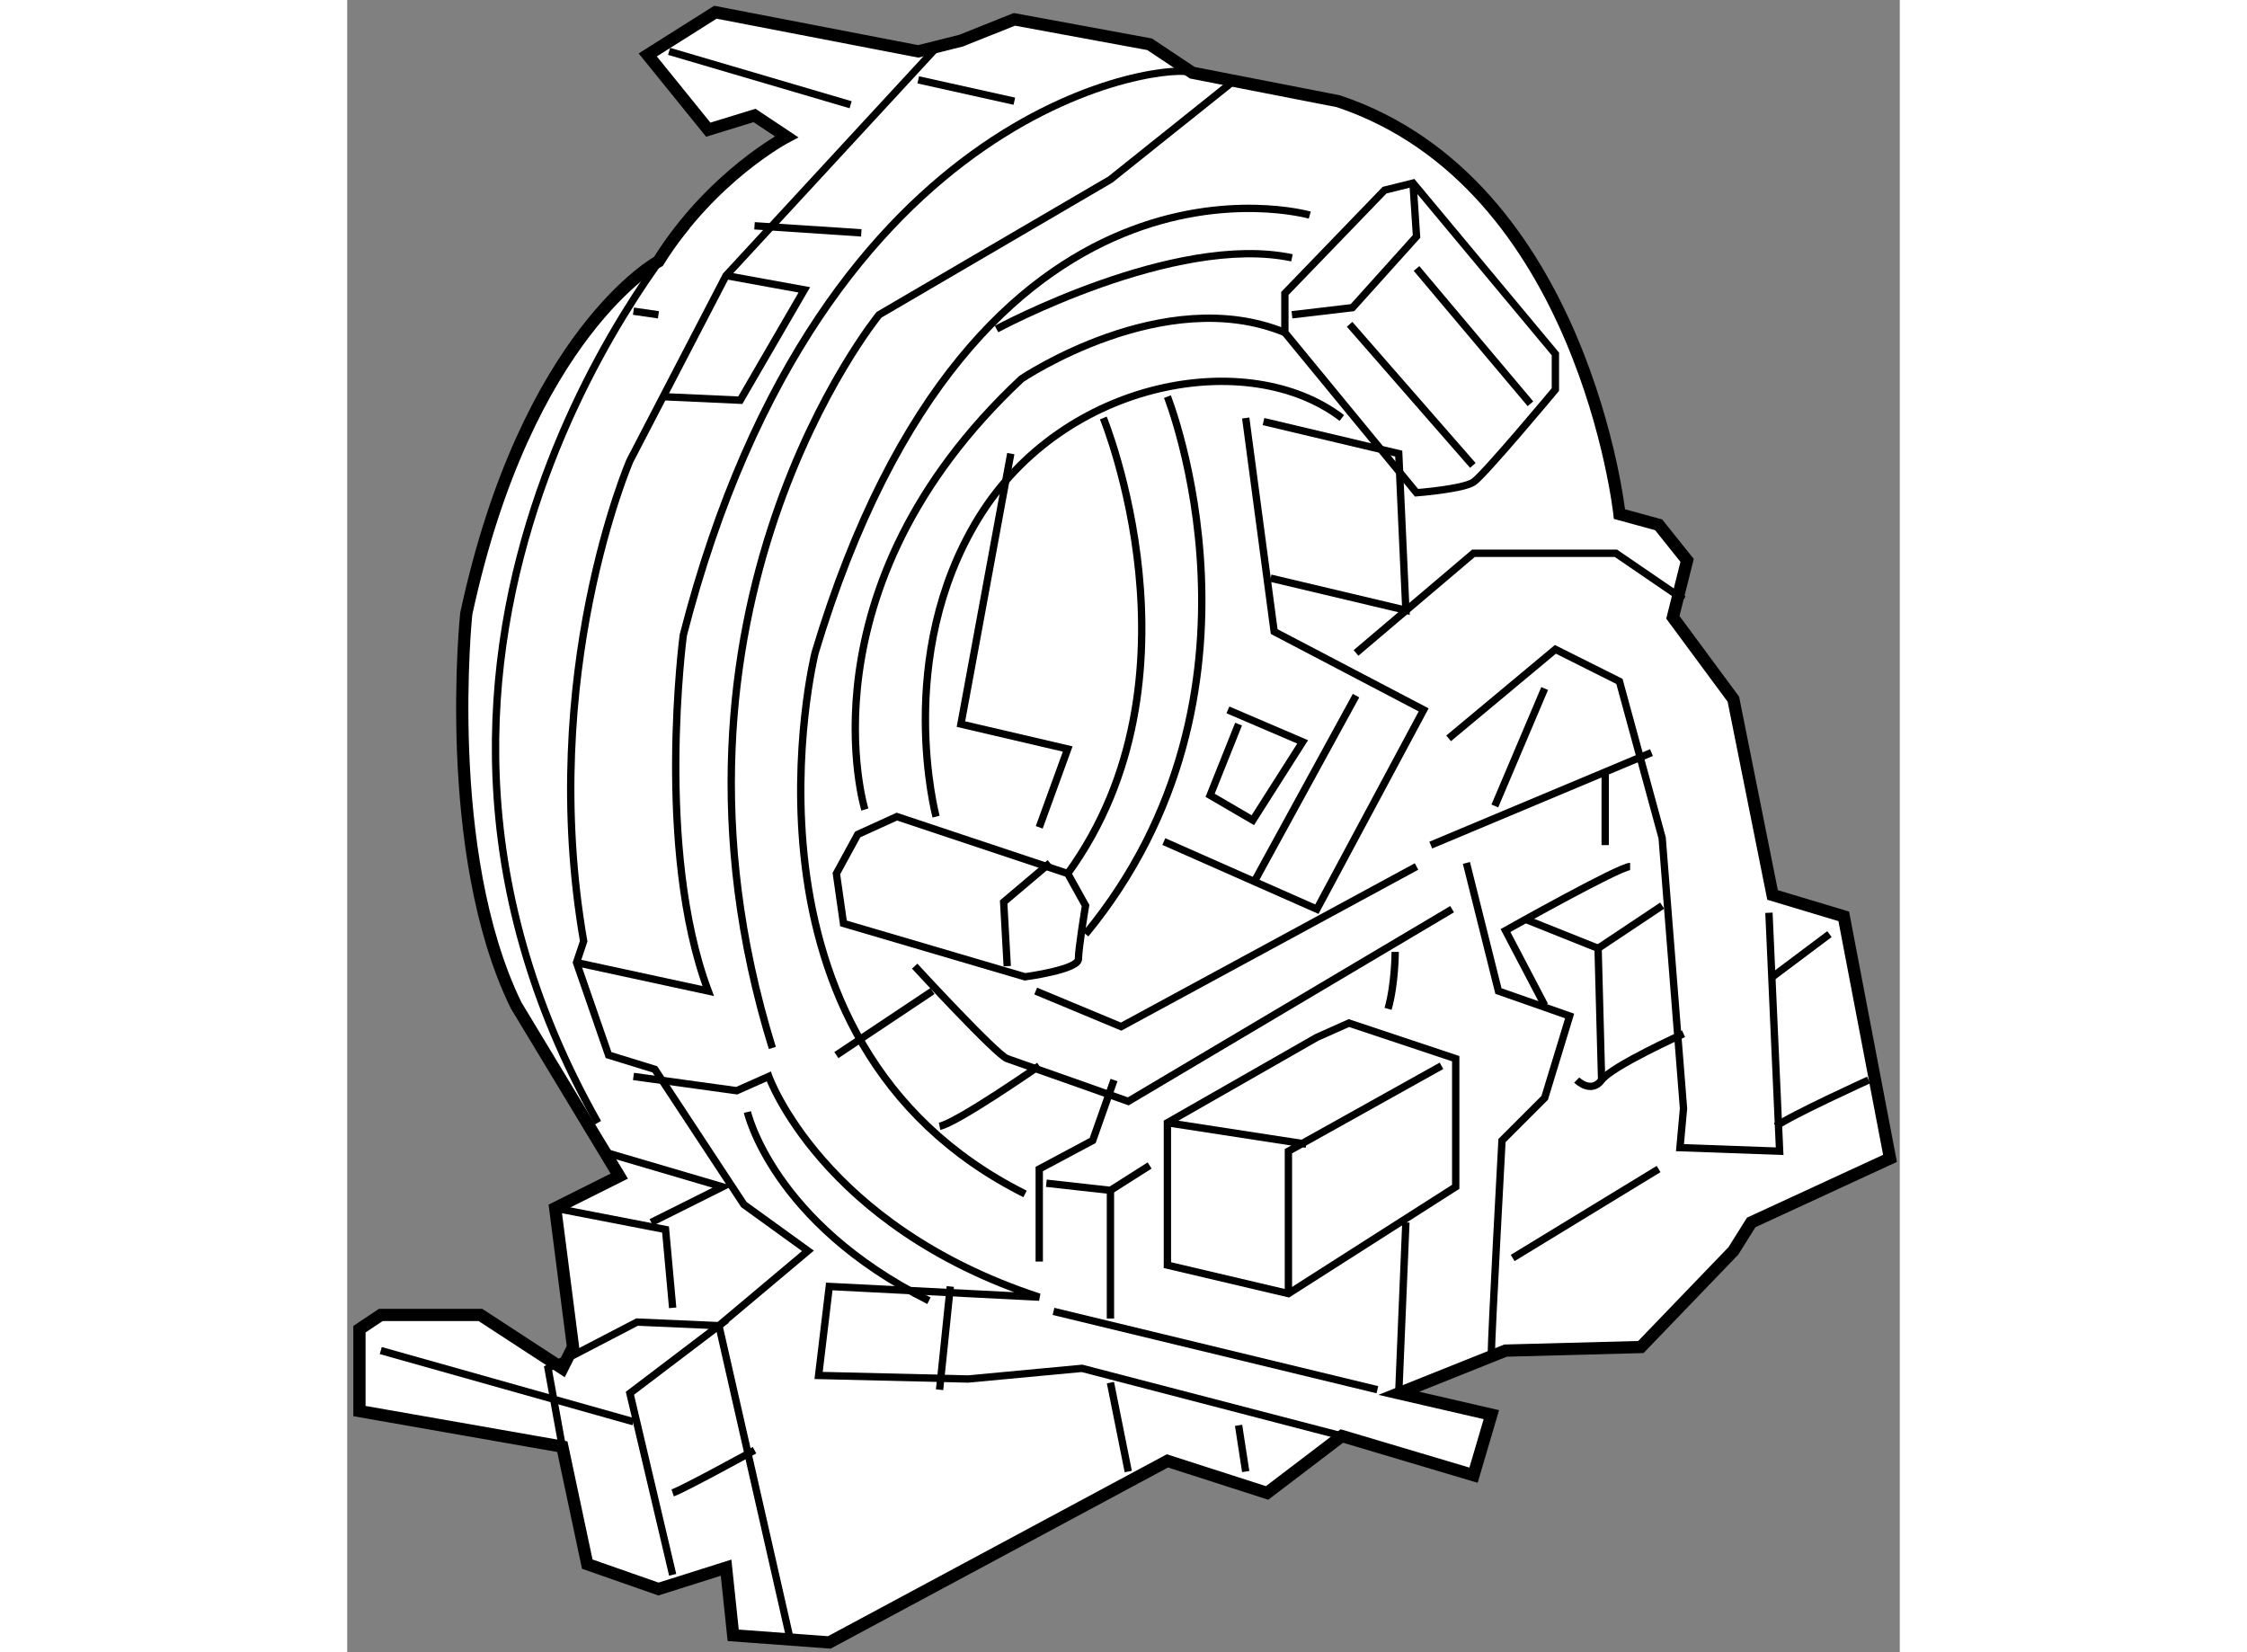 <?xml version="1.0" encoding="utf-8"?>
<!-- Generator: Adobe Illustrator 15.1.0, SVG Export Plug-In . SVG Version: 6.00 Build 0)  -->
<!DOCTYPE svg PUBLIC "-//W3C//DTD SVG 1.1//EN" "http://www.w3.org/Graphics/SVG/1.1/DTD/svg11.dtd">
<svg version="1.1" xmlns="http://www.w3.org/2000/svg" xmlns:xlink="http://www.w3.org/1999/xlink" x="0px" y="0px" width="244.8px"
	 height="180px" viewBox="50.235 20.523 63.482 67.556" enable-background="new 0 0 244.8 180" xml:space="preserve">
	
<rect x="50.235" y="20.523" width="63.482" height="67.556" fill="#808080" stroke="none"/>
	
<g><path fill="#FFFFFF" stroke="#000000" stroke-width="0.5" d="M68.199,26.116c0,0-3.057,1.601-5.239,5.094
			c0,0-5.385,2.912-7.858,14.408c0,0-1.02,9.751,2.037,16.009l4.22,6.985l-2.62,1.311l0.729,5.677l-0.437,0.873l-3.349-2.184h-4.074
			l-0.873,0.582v3.348l8.296,1.456l1.019,4.802l2.911,1.019l2.765-0.873l0.291,2.765l3.93,0.291l13.825-7.423l4.075,1.311
			l3.057-2.328l5.384,1.602l0.729-2.475l-3.784-0.873l4.366-1.746l5.531-0.146l3.783-3.931l0.728-1.163l5.676-2.62l-1.891-9.896
			l-2.911-0.874l-1.602-8.004l-2.474-3.348l0.582-2.328l-1.164-1.455l-1.602-0.438c0,0-1.455-13.533-11.497-16.882l-5.967-1.164
			l-1.746-1.164l-5.531-1.02l-2.184,0.873l-1.746,0.437l-8.295-1.601l-2.766,1.746l2.475,3.057l1.892-0.582L68.199,26.116z"></path><path fill="none" stroke="#000000" stroke-width="0.3" d="M74.456,22.333l-8.731,9.459l-3.931,7.568c0,0-3.781,8.732-1.891,19.647
			l-0.292,0.873l1.311,3.783l1.892,0.583l3.64,5.529l2.619,1.893l-3.639,3.058l2.91,12.807"></path><polyline fill="none" stroke="#000000" stroke-width="0.3" points="59.03,79.675 58.447,76.473 62.087,74.58 65.434,74.727 
			61.794,77.491 63.542,84.914 		"></polyline><line fill="none" stroke="#000000" stroke-width="0.3" x1="51.607" y1="75.745" x2="61.94" y2="78.655"></line><polyline fill="none" stroke="#000000" stroke-width="0.3" points="58.738,69.923 63.251,70.796 63.542,73.998 		"></polyline><polyline fill="none" stroke="#000000" stroke-width="0.3" points="62.667,70.506 65.58,69.05 60.631,67.594 		"></polyline><path fill="none" stroke="#000000" stroke-width="0.3" d="M64.124,29.755c0,0-14.847,16.882-3.639,36.675"></path><line fill="none" stroke="#000000" stroke-width="0.3" x1="63.396" y1="22.623" x2="70.819" y2="24.806"></line><path fill="none" stroke="#000000" stroke-width="0.3" d="M59.611,59.881l5.386,1.164c-2.184-5.822-1.02-14.554-1.02-14.554
			c5.677-22.12,20.084-23.432,20.813-22.994"></path><path fill="none" stroke="#000000" stroke-width="0.3" d="M61.94,64.537l4.221,0.583l1.31-0.583c0,0,2.184,6.113,11.061,9.025
			l-8.586-0.438l-0.437,3.639l6.112,0.145l4.657-0.436l10.624,2.765"></path><path fill="none" stroke="#000000" stroke-width="0.3" d="M66.598,65.993c0,0,1.019,4.512,7.423,7.714"></path><line fill="none" stroke="#000000" stroke-width="0.3" x1="79.114" y1="74.143" x2="92.357" y2="77.346"></line><path fill="none" stroke="#000000" stroke-width="0.3" d="M86.537,23.788l-5.095,4.074l-9.46,5.531c0,0-9.896,12.08-4.365,29.979"></path><polyline fill="none" stroke="#000000" stroke-width="0.3" points="63.104,36.741 66.307,36.887 68.926,32.374 65.725,31.792 		
			"></polyline><line fill="none" stroke="#000000" stroke-width="0.3" x1="66.889" y1="29.755" x2="71.255" y2="30.045"></line><line fill="none" stroke="#000000" stroke-width="0.3" x1="61.94" y1="33.247" x2="62.96" y2="33.394"></line><path fill="none" stroke="#000000" stroke-width="0.3" d="M92.649,28.299l-4.075,4.222v1.6l5.384,6.55
			c0,0,1.893-0.146,2.328-0.436c0.438-0.291,3.349-3.784,3.349-3.784v-1.455l-5.821-6.987L92.649,28.299z"></path><polyline fill="none" stroke="#000000" stroke-width="0.3" points="88.864,33.394 91.339,33.102 93.958,30.191 93.813,28.008 		
			"></polyline><line fill="none" stroke="#000000" stroke-width="0.3" x1="91.221" y1="33.783" x2="96.26" y2="39.553"></line><line fill="none" stroke="#000000" stroke-width="0.3" x1="93.958" y1="31.501" x2="98.615" y2="37.032"></line><path fill="none" stroke="#000000" stroke-width="0.3" d="M63.542,81.565c0.436-0.145,3.347-1.746,3.347-1.746"></path><line fill="none" stroke="#000000" stroke-width="0.3" x1="81.442" y1="77.055" x2="82.171" y2="80.692"></line><line fill="none" stroke="#000000" stroke-width="0.3" x1="86.681" y1="78.802" x2="86.973" y2="80.692"></line><line fill="none" stroke="#000000" stroke-width="0.3" x1="74.894" y1="73.125" x2="74.456" y2="77.346"></line><path fill="none" stroke="#000000" stroke-width="0.3" d="M89.593,29.318c0,0-13.681-3.93-20.229,17.901
			c0,0-3.931,15.862,8.586,22.121"></path><path fill="none" stroke="#000000" stroke-width="0.3" d="M70.527,58.28l7.422,2.183c0,0,2.184-0.291,2.184-0.728
			c0-0.438,0.291-2.184,0.291-2.184l-0.729-1.31l-6.985-2.328l-1.601,0.728l-0.873,1.601L70.527,58.28z"></path><polyline fill="none" stroke="#000000" stroke-width="0.3" points="78.969,55.806 77.076,57.407 77.222,60.027 		"></polyline><path fill="none" stroke="#000000" stroke-width="0.3" d="M74.312,53.914c0,0-1.746-6.549,1.747-12.225
			c3.492-5.676,11.061-6.985,14.844-4.075"></path><path fill="none" stroke="#000000" stroke-width="0.3" d="M71.4,53.623c0,0-2.765-9.022,6.404-17.609c0,0,5.82-3.931,10.77-1.894"></path><path fill="none" stroke="#000000" stroke-width="0.3" d="M76.785,33.976c0,0,7.276-3.931,12.079-2.911"></path><line fill="none" stroke="#000000" stroke-width="0.3" x1="73.583" y1="23.788" x2="77.513" y2="24.661"></line><path fill="none" stroke="#000000" stroke-width="0.3" d="M81.151,37.614c0,0,4.365,10.623-1.456,18.628"></path><path fill="none" stroke="#000000" stroke-width="0.3" d="M83.771,36.741c0,0,4.804,12.079-3.347,21.976"></path><polyline fill="none" stroke="#000000" stroke-width="0.3" points="77.367,39.07 75.329,50.13 79.695,51.148 78.531,54.351 		"></polyline><path fill="none" stroke="#000000" stroke-width="0.3" d="M73.438,60.027c0,0,3.347,3.637,3.783,3.783
			c0.437,0.146,4.949,1.746,4.949,1.746l13.242-7.858"></path><polyline fill="none" stroke="#000000" stroke-width="0.3" points="78.386,61.045 81.879,62.5 93.958,55.952 		"></polyline><polyline fill="none" stroke="#000000" stroke-width="0.3" points="83.625,54.933 89.883,57.698 94.249,49.549 88.137,46.347 
			86.973,37.614 		"></polyline><line fill="none" stroke="#000000" stroke-width="0.3" x1="91.484" y1="48.966" x2="87.264" y2="56.679"></line><line fill="none" stroke="#000000" stroke-width="0.3" x1="70.236" y1="63.664" x2="74.165" y2="61.045"></line><path fill="none" stroke="#000000" stroke-width="0.3" d="M74.456,66.575c0.729-0.146,4.075-2.474,4.075-2.474"></path><polyline fill="none" stroke="#000000" stroke-width="0.3" points="78.531,72.105 78.531,68.322 80.715,67.157 81.588,64.684 		
			"></polyline><polygon fill="none" stroke="#000000" stroke-width="0.3" points="89.883,62.938 83.771,66.43 83.771,72.252 88.719,73.416 
			95.56,69.05 95.56,63.811 91.193,62.354 		"></polygon><polyline fill="none" stroke="#000000" stroke-width="0.3" points="88.719,73.416 88.719,67.594 94.978,64.102 		"></polyline><line fill="none" stroke="#000000" stroke-width="0.3" x1="83.771" y1="66.43" x2="89.447" y2="67.304"></line><polyline fill="none" stroke="#000000" stroke-width="0.3" points="78.822,68.903 81.442,69.195 81.442,74.436 		"></polyline><line fill="none" stroke="#000000" stroke-width="0.3" x1="81.442" y1="69.195" x2="83.044" y2="68.177"></line><path fill="none" stroke="#000000" stroke-width="0.3" d="M93.085,59.444c0,0-0.001,1.311-0.291,2.329"></path><line fill="none" stroke="#000000" stroke-width="0.3" x1="93.522" y1="70.506" x2="93.23" y2="77.491"></line><path fill="none" stroke="#000000" stroke-width="0.3" d="M97.015,75.889c0-0.727,0.437-8.731,0.437-8.731l1.746-1.746l1.02-3.347
			l-2.911-1.02l-1.31-5.239"></path><line fill="none" stroke="#000000" stroke-width="0.3" x1="94.54" y1="55.078" x2="103.564" y2="51.295"></line><polyline fill="none" stroke="#000000" stroke-width="0.3" points="91.484,47.22 96.286,43.145 102.109,43.145 104.874,45.036 		
			"></polyline><polyline fill="none" stroke="#000000" stroke-width="0.3" points="95.269,50.713 99.635,47.073 102.254,48.384 104.001,54.788 
			104.874,65.848 104.729,67.448 108.804,67.594 108.367,57.844 		"></polyline><path fill="none" stroke="#000000" stroke-width="0.3" d="M102.691,55.952c-0.438,0-5.095,2.619-5.095,2.619l1.601,3.056"></path><path fill="none" stroke="#000000" stroke-width="0.3" d="M100.508,64.684c0,0,0.582,0.583,1.018,0
			c0.438-0.582,3.349-1.893,3.349-1.893"></path><polyline fill="none" stroke="#000000" stroke-width="0.3" points="98.47,58.134 101.381,59.298 101.525,64.684 		"></polyline><line fill="none" stroke="#000000" stroke-width="0.3" x1="101.381" y1="59.298" x2="104.001" y2="57.552"></line><line fill="none" stroke="#000000" stroke-width="0.3" x1="99.197" y1="48.675" x2="97.159" y2="53.478"></line><line fill="none" stroke="#000000" stroke-width="0.3" x1="101.672" y1="52.021" x2="101.672" y2="55.078"></line><line fill="none" stroke="#000000" stroke-width="0.3" x1="97.889" y1="71.96" x2="103.855" y2="68.322"></line><polyline fill="none" stroke="#000000" stroke-width="0.3" points="86.681,50.13 85.518,53.041 87.264,54.059 89.301,50.857 
			86.245,49.549 		"></polyline><polyline fill="none" stroke="#000000" stroke-width="0.3" points="87.991,44.163 93.522,45.474 93.23,39.07 87.7,37.76 		"></polyline><line fill="none" stroke="#000000" stroke-width="0.3" x1="108.513" y1="60.463" x2="110.841" y2="58.717"></line><path fill="none" stroke="#000000" stroke-width="0.3" d="M108.657,66.575c0.583-0.436,3.784-1.892,3.784-1.892"></path></g>


</svg>